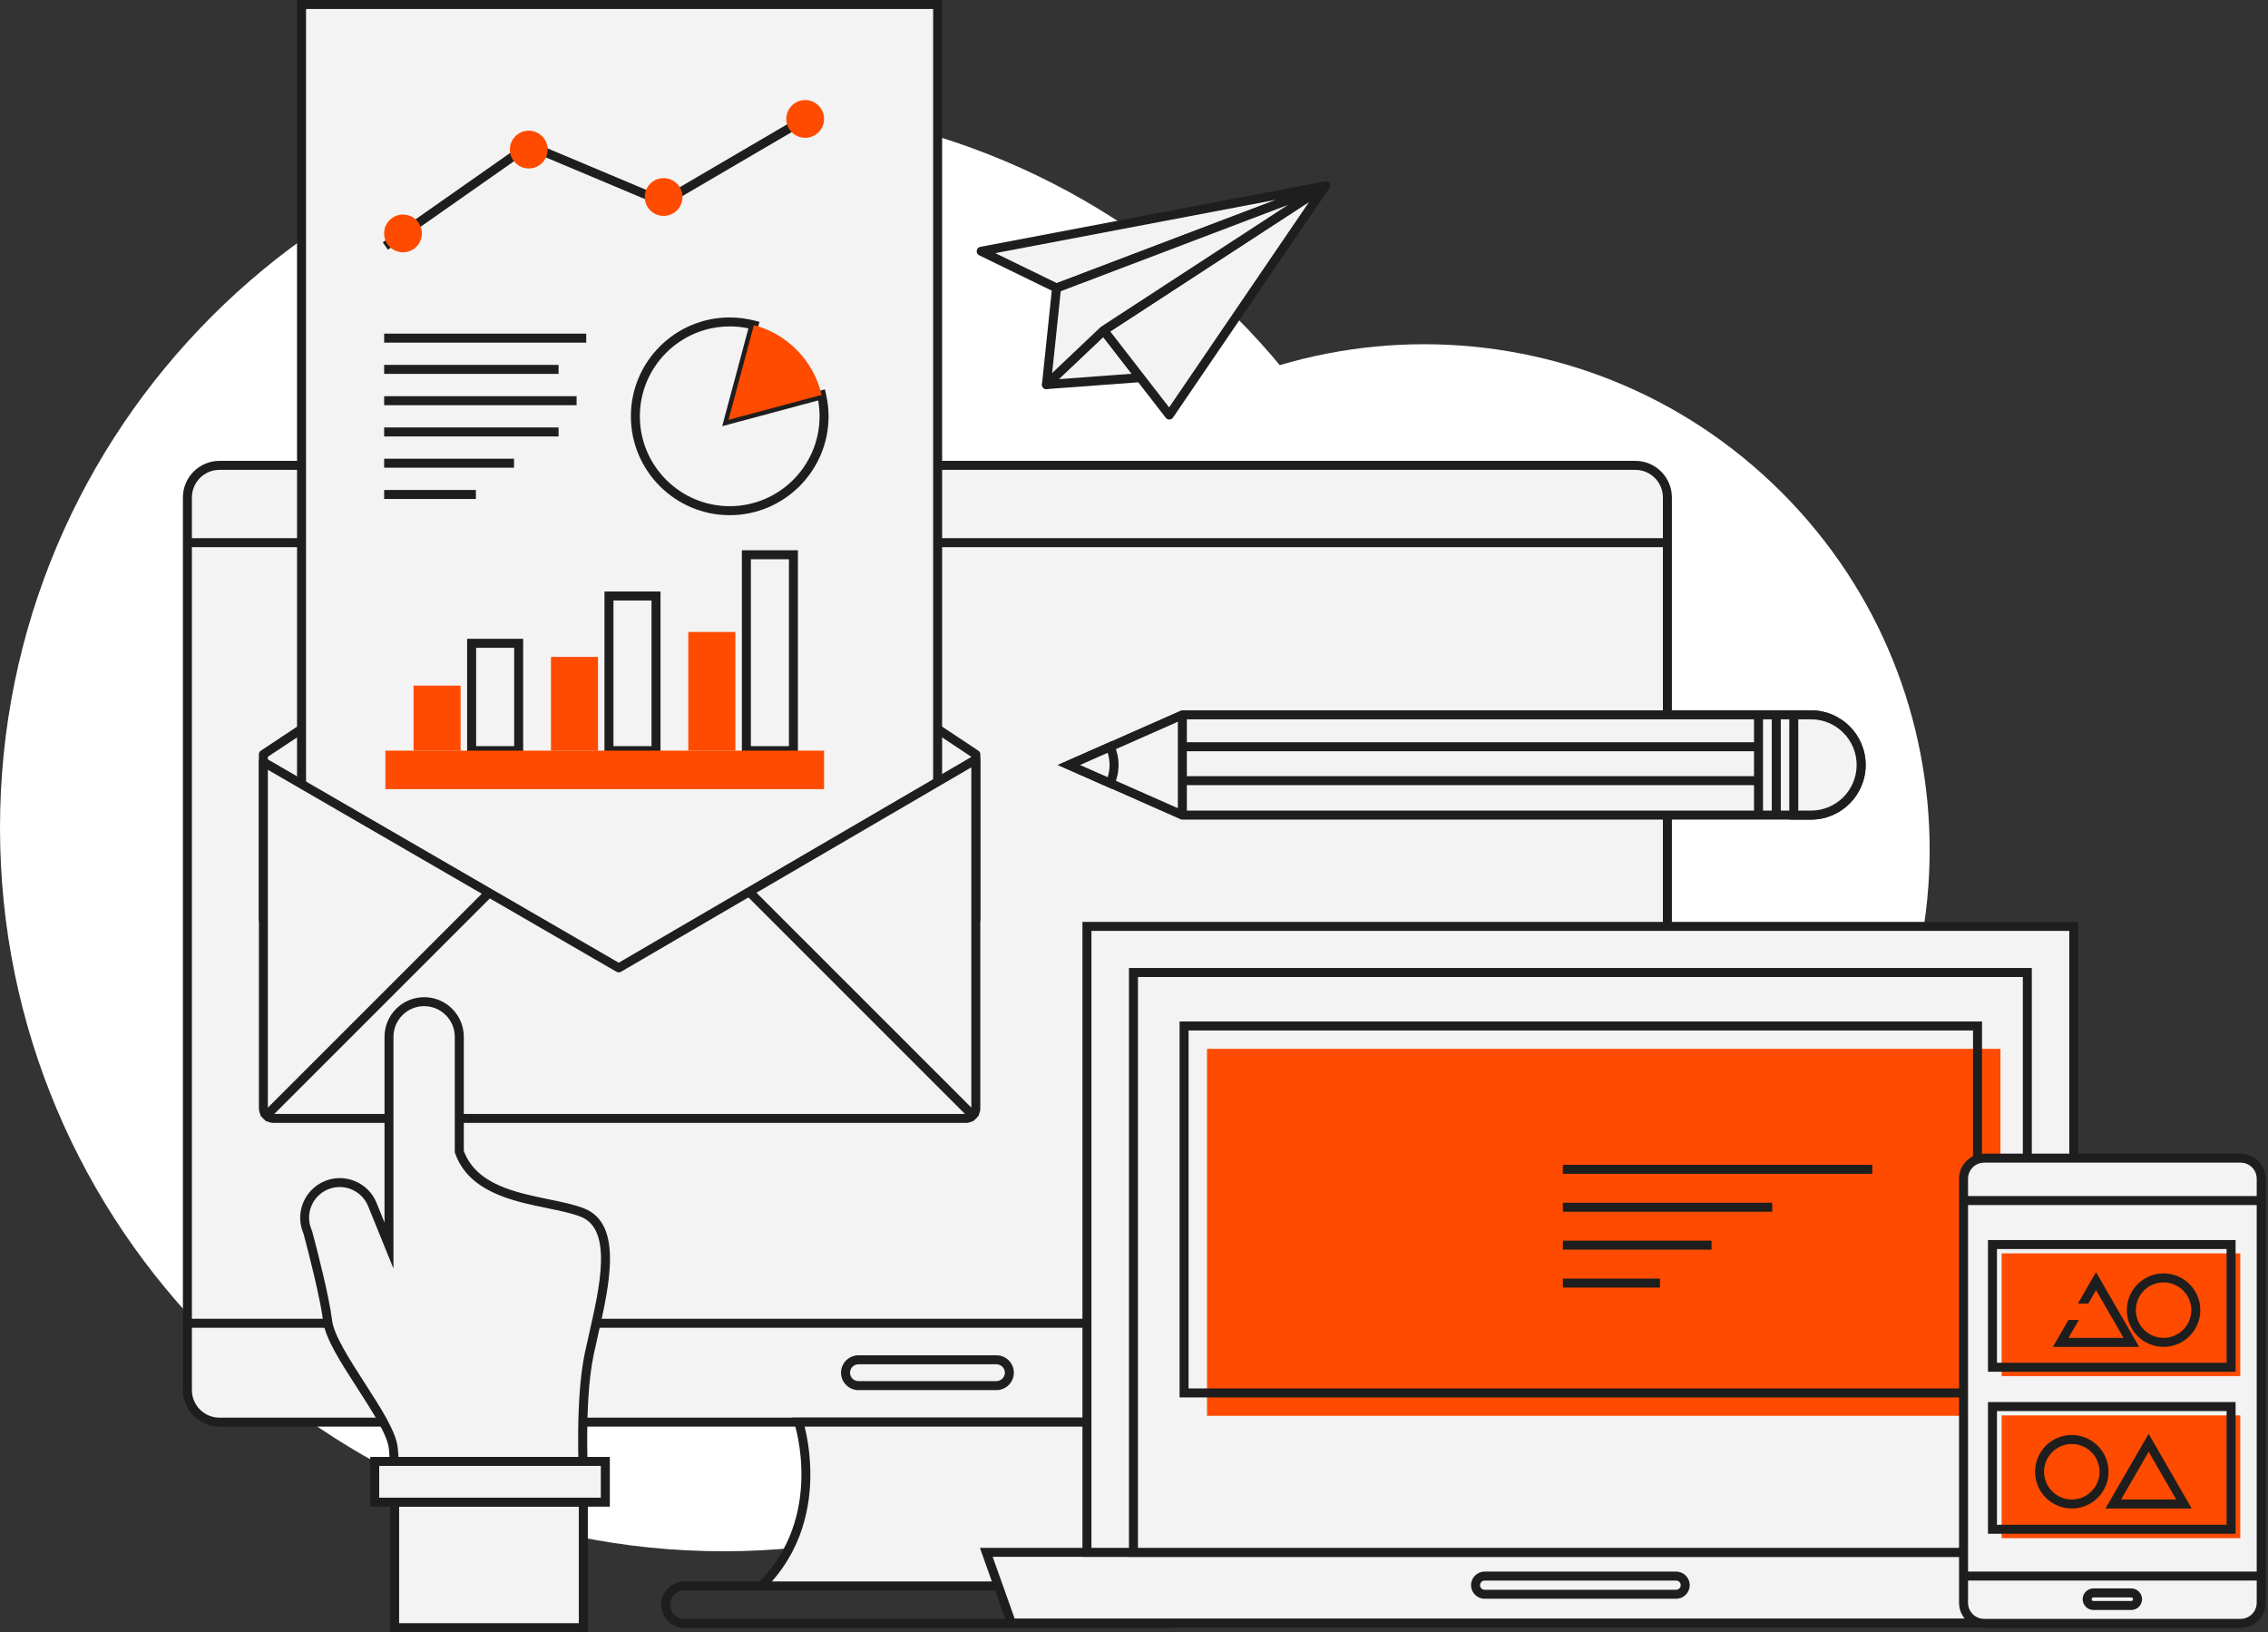<svg xmlns="http://www.w3.org/2000/svg" width="742" height="534" viewBox="0 0 742 534" fill="none"><rect x="0" y="0" width="742" height="534" fill="#333333" stroke="none"/><g clip-path="url(#clip0_825_1816)"><path d="M473.411 270.824C473.411 401.55 367.432 507.529 236.706 507.529C105.979 507.529 0 401.55 0 270.824C0 140.097 105.979 34.118 236.706 34.118C367.432 34.118 473.411 140.097 473.411 270.824Z" fill="white"></path><path d="M582.86 394.987C647.455 330.392 647.455 225.663 582.86 161.068C518.266 96.473 413.537 96.473 348.942 161.068C284.347 225.663 284.347 330.392 348.942 394.987C413.537 459.582 518.266 459.582 582.86 394.987Z" fill="white"></path><path d="M71.799 152.256H535.014C540.796 152.256 545.505 156.949 545.505 162.746V454.803C545.505 460.585 540.811 465.293 535.014 465.293H71.799C66.017 465.293 61.309 460.6 61.309 454.803V162.746C61.309 156.964 66.002 152.256 71.799 152.256Z" fill="#F3F3F3"></path><path d="M535.031 466.747H71.802C65.21 466.747 59.84 461.376 59.84 454.785V162.743C59.84 156.152 65.21 150.781 71.802 150.781H535.017C541.608 150.781 546.978 156.152 546.978 162.743V454.8C546.978 461.391 541.608 466.761 535.017 466.761L535.031 466.747ZM71.802 153.724C66.829 153.724 62.782 157.77 62.782 162.743V454.8C62.782 459.773 66.829 463.819 71.802 463.819H535.017C539.99 463.819 544.036 459.773 544.036 454.8V162.743C544.036 157.77 539.99 153.724 535.017 153.724H71.802Z" fill="#1E1E1E"></path><path d="M545.522 176.074H61.326V179.017H545.522V176.074Z" fill="#1E1E1E"></path><path d="M545.522 431.465H61.326V434.407H545.522V431.465Z" fill="#1E1E1E"></path><path d="M325.999 454.801H280.844C277.71 454.801 275.15 452.241 275.15 449.107C275.15 445.973 277.71 443.413 280.844 443.413H325.999C329.148 443.413 331.693 445.973 331.693 449.107C331.693 452.241 329.133 454.801 325.999 454.801ZM280.844 446.356C279.329 446.356 278.093 447.592 278.093 449.107C278.093 450.623 279.329 451.858 280.844 451.858H325.999C327.515 451.858 328.75 450.623 328.75 449.107C328.75 447.592 327.515 446.356 325.999 446.356H280.844Z" fill="#1E1E1E"></path><path d="M382.955 532.589H223.891C219.712 532.589 216.299 529.191 216.299 524.997C216.299 520.804 219.698 517.405 223.891 517.405H382.955C387.134 517.405 390.547 520.804 390.547 524.997C390.547 529.191 387.148 532.589 382.955 532.589ZM223.891 520.348C221.331 520.348 219.241 522.437 219.241 524.997C219.241 527.557 221.331 529.647 223.891 529.647H382.955C385.515 529.647 387.604 527.557 387.604 524.997C387.604 522.437 385.515 520.348 382.955 520.348H223.891Z" fill="#1E1E1E"></path><path d="M261.291 465.276C261.291 465.276 271.781 496.454 249.123 518.876H375.186C352.527 496.439 363.003 465.276 363.003 465.276H261.291Z" fill="#F3F3F3"></path><path d="M378.76 520.344H245.547L248.092 517.829C269.809 496.333 260.01 466.038 259.907 465.744L259.26 463.802H365.062L364.415 465.744C364.312 466.053 354.513 496.333 376.229 517.829L378.775 520.344H378.76ZM252.536 517.402H371.771C354.777 498.157 359.294 473.718 361.06 466.744H263.232C264.998 473.733 269.515 498.157 252.536 517.402Z" fill="#1E1E1E"></path><path d="M342.35 125.839L373.085 123.544L361.094 108.065L342.35 125.839Z" fill="#F3F3F3"></path><path d="M342.348 127.313C341.775 127.313 341.245 126.974 341.01 126.43C340.759 125.856 340.892 125.194 341.348 124.767L360.093 107.008C360.387 106.729 360.813 106.582 361.211 106.611C361.623 106.641 362.005 106.847 362.255 107.17L374.247 122.648C374.57 123.075 374.644 123.649 374.423 124.149C374.202 124.649 373.732 124.973 373.187 125.017L342.466 127.298C342.466 127.298 342.393 127.298 342.363 127.298L342.348 127.313ZM360.916 110.26L346.35 124.061L370.23 122.281L360.916 110.26Z" fill="#1E1E1E"></path><path d="M320.986 82.201L433.66 60.778L345.675 94.221L320.986 82.201Z" fill="#F3F3F3"></path><path d="M345.674 95.697C345.454 95.697 345.233 95.653 345.027 95.55L320.353 83.529C319.779 83.25 319.455 82.646 319.544 82.014C319.632 81.381 320.103 80.881 320.721 80.763L433.394 59.355C434.13 59.223 434.88 59.664 435.086 60.4C435.292 61.136 434.91 61.901 434.189 62.18L346.204 95.609C346.027 95.668 345.851 95.712 345.674 95.712V95.697ZM325.62 82.823L345.748 92.622L417.489 65.358L325.62 82.823Z" fill="#1E1E1E"></path><path d="M361.094 108.072L433.659 60.784L382.56 135.792L361.094 108.072Z" fill="#F3F3F3"></path><path d="M382.561 137.262C382.105 137.262 381.679 137.056 381.399 136.688L359.918 108.968C359.668 108.645 359.565 108.233 359.624 107.821C359.697 107.409 359.933 107.056 360.271 106.835L432.836 59.547C433.425 59.164 434.205 59.252 434.69 59.753C435.176 60.253 435.249 61.033 434.852 61.607L383.768 136.614C383.503 136.997 383.062 137.247 382.591 137.262H382.547H382.561ZM363.228 108.439L382.488 133.289L428.305 66.035L363.228 108.439Z" fill="#1E1E1E"></path><path d="M345.679 94.221L342.354 125.84L361.098 108.066L433.663 60.778L345.679 94.221Z" fill="#F3F3F3"></path><path d="M342.352 127.313C342.131 127.313 341.91 127.269 341.704 127.166C341.145 126.901 340.822 126.313 340.895 125.695L344.206 94.076C344.264 93.517 344.632 93.046 345.147 92.855L433.132 59.427C433.838 59.162 434.633 59.471 434.971 60.133C435.31 60.81 435.089 61.619 434.456 62.031L362.009 109.245L343.367 126.916C343.087 127.181 342.72 127.313 342.352 127.313ZM347.031 95.283L344.22 122.046L360.066 107.024C360.066 107.024 360.199 106.906 360.272 106.862L421.391 67.033L347.031 95.283Z" fill="#1E1E1E"></path><path d="M319.242 300.885H86.156V246.814L202.699 169.481L319.242 246.814V300.885Z" fill="#F3F3F3"></path><path d="M319.245 302.357H86.159C85.35 302.357 84.688 301.695 84.688 300.886V246.815C84.688 246.329 84.938 245.859 85.35 245.594L201.893 168.261C202.378 167.938 203.026 167.938 203.526 168.261L320.069 245.594C320.481 245.859 320.731 246.329 320.731 246.815V300.886C320.731 301.695 320.069 302.357 319.26 302.357H319.245ZM87.63 299.415H317.774V247.595L202.702 171.233L87.63 247.595V299.415Z" fill="#1E1E1E"></path><path d="M306.752 1.469H98.648V343.918H306.752V1.469Z" fill="#F3F3F3"></path><path d="M308.225 345.392H97.18V0H308.225V345.392ZM100.122 342.449H305.283V2.943H100.122V342.449Z" fill="#1E1E1E"></path><path d="M319.248 248.491L202.426 316.672L86.162 249.315V362.533C86.162 364.402 87.678 365.917 89.546 365.917H315.849C317.733 365.917 319.248 364.402 319.248 362.533V248.491Z" fill="#F3F3F3"></path><path d="M315.849 367.389H89.56C86.883 367.389 84.705 365.212 84.705 362.534V249.316C84.705 248.787 84.985 248.301 85.441 248.036C85.897 247.771 86.456 247.771 86.912 248.036L202.425 314.966L318.512 247.227C318.968 246.962 319.527 246.962 319.983 247.227C320.44 247.492 320.719 247.977 320.719 248.507V362.549C320.719 365.227 318.542 367.404 315.849 367.404V367.389ZM87.633 251.862V362.534C87.633 363.593 88.486 364.447 89.546 364.447H315.849C316.908 364.447 317.776 363.593 317.776 362.534V251.052L203.161 317.938C202.705 318.203 202.131 318.203 201.69 317.938L87.648 251.862H87.633Z" fill="#1E1E1E"></path><path d="M159.454 290.571L85.129 364.896L87.21 366.976L161.534 292.652L159.454 290.571Z" fill="#1E1E1E"></path><path d="M246.43 291.02L244.35 293.101L318.206 366.957L320.287 364.876L246.43 291.02Z" fill="#1E1E1E"></path><path d="M190.508 396.7C179.164 392.271 156.094 393.169 150.268 376.778V339.201C150.268 332.86 145.118 327.71 138.777 327.71C132.435 327.71 127.271 332.86 127.271 339.201V407.5L121.798 394.008C119.385 388.137 112.661 385.341 106.79 387.754C100.92 390.167 98.109 396.891 100.537 402.762L100.728 403.233C102.523 409.942 106.231 424.346 107.217 432.159C108.512 442.576 127.712 464.057 128.698 473.812C129.669 483.567 128.698 489.113 128.698 489.113H191.17C191.17 489.113 189.214 459.82 192.804 442.899C196.379 425.979 203.868 401.894 190.523 396.685L190.508 396.7Z" fill="#F3F3F3"></path><path d="M191.154 490.583H126.931L127.225 488.862C127.225 488.862 128.152 483.374 127.225 473.972C126.769 469.47 121.752 461.687 116.896 454.154C111.511 445.811 106.435 437.925 105.744 432.363C104.758 424.521 100.947 409.779 99.329 403.717L99.182 403.334C96.46 396.743 99.638 389.151 106.244 386.414C112.85 383.692 120.457 386.87 123.164 393.476L125.798 399.98V339.214C125.798 332.064 131.609 326.252 138.775 326.252C145.94 326.252 151.737 332.064 151.737 339.214V376.527C155.798 387.503 168.422 390.092 179.574 392.388C183.827 393.256 187.843 394.094 191.036 395.33C203.954 400.362 199.334 420.593 195.641 436.836C195.141 439.043 194.655 441.177 194.229 443.222C190.727 459.745 192.61 488.73 192.625 489.024L192.728 490.598H191.154V490.583ZM130.344 487.641H189.594C189.241 481.27 188.196 457.479 191.345 442.604C191.772 440.559 192.272 438.396 192.772 436.174C196.215 421.034 200.511 402.187 189.962 398.067C187.005 396.905 183.106 396.11 178.971 395.257C167.568 392.917 153.385 389.989 148.868 377.263L148.78 377.027V339.2C148.78 333.667 144.278 329.18 138.76 329.18C133.243 329.18 128.726 333.682 128.726 339.2V415.046L120.413 394.565C118.309 389.46 112.438 387.017 107.333 389.107C102.227 391.211 99.77 397.081 101.874 402.187L102.124 402.834C103.757 408.911 107.642 423.903 108.642 431.966C109.26 436.866 114.38 444.825 119.353 452.535C124.621 460.716 129.608 468.455 130.123 473.663C130.8 480.461 130.55 485.257 130.329 487.641H130.344Z" fill="#1E1E1E"></path><path d="M190.84 491.469H129.104V532.533H190.84V491.469Z" fill="#F3F3F3"></path><path d="M192.314 534.001H127.635V489.994H192.314V534.001ZM130.577 531.059H189.371V492.937H130.577V531.059Z" fill="#1E1E1E"></path><path d="M198.039 478.135H122.59V491.465H198.039V478.135Z" fill="#F3F3F3"></path><path d="M199.513 492.939H121.121V476.666H199.513V492.939ZM124.064 489.996H196.57V479.609H124.064V489.996Z" fill="#1E1E1E"></path><path d="M703.159 531.001H330.915L322.676 507.887H711.383L703.159 531.001Z" fill="#F3F3F3"></path><path d="M704.188 532.469H329.87L320.586 506.412H713.457L704.173 532.469H704.188ZM331.945 529.526H702.113L709.293 509.355H324.764L331.945 529.526Z" fill="#1E1E1E"></path><path d="M678.453 303.089H355.602V507.882H678.453V303.089Z" fill="#F3F3F3"></path><path d="M679.927 509.355H354.133V301.62H679.927V509.355ZM357.075 506.413H676.984V304.563H357.075V506.413Z" fill="#1E1E1E"></path><path d="M663.255 318.173H370.816V507.885H663.255V318.173Z" fill="#F3F3F3"></path><path d="M664.729 509.358H369.348V316.704H664.729V509.358ZM372.29 506.416H661.787V319.647H372.29V506.416Z" fill="#1E1E1E"></path><path d="M551.333 518.62C551.333 520.268 550.009 521.593 548.361 521.593H485.712C484.064 521.593 482.74 520.268 482.74 518.62C482.74 516.973 484.064 515.648 485.712 515.648H548.361C550.009 515.648 551.333 516.973 551.333 518.62Z" fill="#F3F3F3"></path><path d="M548.364 523.066H485.715C483.258 523.066 481.271 521.08 481.271 518.623C481.271 516.166 483.272 514.18 485.715 514.18H548.364C550.821 514.18 552.807 516.166 552.807 518.623C552.807 521.08 550.806 523.066 548.364 523.066ZM485.715 517.122C484.891 517.122 484.214 517.799 484.214 518.623C484.214 519.447 484.891 520.124 485.715 520.124H548.364C549.188 520.124 549.864 519.447 549.864 518.623C549.864 517.799 549.188 517.122 548.364 517.122H485.715Z" fill="#1E1E1E"></path><path d="M654.473 343.156H394.889V463.216H654.473V343.156Z" fill="#FF4B00"></path><path d="M648.439 457.197H385.912V334.195H648.439V457.197ZM388.855 454.255H645.497V337.138H388.855V454.255Z" fill="#1E1E1E"></path><path d="M484.122 424.36L451.091 441.736L418.074 424.36V390.093H484.122V424.36Z" fill="#FF4B00"></path><path d="M451.091 373.539L418.074 390.091L451.091 406.644L484.122 390.091L451.091 373.539Z" fill="#FF4B00"></path><path d="M451.09 373.539L457.74 360.636L489.462 376.158L484.121 390.092L451.09 373.539Z" fill="#FF4B00"></path><path d="M451.092 373.538L444.618 361.664L411.352 378.481L418.075 390.09L451.092 373.538Z" fill="#FF4B00"></path><path d="M418.076 390.093L411.396 401.613L443.56 418.68L451.093 406.645L418.076 390.093Z" fill="#FF4B00"></path><path d="M451.09 406.645L458.638 417.312L491.904 400.304L484.121 390.093L451.09 406.645Z" fill="#FF4B00"></path><path d="M612.537 381.099H511.311V384.041H612.537V381.099Z" fill="#1E1E1E"></path><path d="M579.8 393.499H511.311V396.442H579.8V393.499Z" fill="#1E1E1E"></path><path d="M559.952 405.906H511.311V408.849H559.952V405.906Z" fill="#1E1E1E"></path><path d="M543.076 418.324H511.311V421.267H543.076V418.324Z" fill="#1E1E1E"></path><path d="M238.349 137.362L246.662 106.361C244.131 105.684 241.483 105.331 238.732 105.331C221.679 105.331 207.863 119.147 207.863 136.199C207.863 153.252 221.694 167.082 238.732 167.082C255.769 167.082 269.6 153.267 269.6 136.199C269.6 133.801 269.32 131.447 268.791 129.196L238.349 137.347V137.362Z" fill="#F3F3F3"></path><path d="M238.734 168.55C220.902 168.55 206.395 154.043 206.395 136.196C206.395 118.349 220.902 103.856 238.734 103.856C241.53 103.856 244.325 104.224 247.032 104.931L248.459 105.313L240.426 135.269L269.882 127.383L270.22 128.869C270.779 131.282 271.074 133.754 271.074 136.196C271.074 154.028 256.566 168.55 238.734 168.55ZM238.734 106.799C222.52 106.799 209.337 119.982 209.337 136.196C209.337 152.41 222.52 165.608 238.734 165.608C254.948 165.608 268.131 152.41 268.131 136.196C268.131 134.475 267.969 132.738 267.675 131.017L236.277 139.433L244.855 107.432C242.839 107.005 240.794 106.784 238.734 106.784V106.799Z" fill="#1E1E1E"></path><path d="M268.792 129.194C266.217 118.086 257.64 109.258 246.649 106.359L238.336 137.36L268.777 129.209L268.792 129.194Z" fill="#FF4B00"></path><path d="M191.786 109.155H125.68V112.098H191.786V109.155Z" fill="#1E1E1E"></path><path d="M182.737 119.381H125.68V122.323H182.737V119.381Z" fill="#1E1E1E"></path><path d="M188.637 129.624H125.68V132.567H188.637V129.624Z" fill="#1E1E1E"></path><path d="M182.737 139.85H125.68V142.792H182.737V139.85Z" fill="#1E1E1E"></path><path d="M168.171 150.075H125.68V153.018H168.171V150.075Z" fill="#1E1E1E"></path><path d="M155.695 160.312H125.68V163.255H155.695V160.312Z" fill="#1E1E1E"></path><path d="M169.685 210.47H154.295V245.59H169.685V210.47Z" fill="#F3F3F3"></path><path d="M171.159 247.058H152.826V208.995H171.159V247.058ZM155.769 244.115H168.216V211.938H155.769V244.115Z" fill="#1E1E1E"></path><path d="M150.691 224.312H135.301V245.587H150.691V224.312Z" fill="#FF4B00"></path><path d="M214.617 194.989H199.227V245.588H214.617V194.989Z" fill="#F3F3F3"></path><path d="M216.09 247.062H197.758V193.521H216.09V247.062ZM200.7 244.119H213.148V196.463H200.7V244.119Z" fill="#1E1E1E"></path><path d="M195.64 214.927H180.25V245.589H195.64V214.927Z" fill="#FF4B00"></path><path d="M259.57 181.498H244.18V245.589H259.57V181.498Z" fill="#F3F3F3"></path><path d="M261.044 247.063H242.711V180.029H261.044V247.063ZM245.654 244.12H258.101V182.972H245.654V244.12Z" fill="#1E1E1E"></path><path d="M240.576 206.763H225.186V245.591H240.576V206.763Z" fill="#FF4B00"></path><path d="M269.603 245.587H126.076V258.181H269.603V245.587Z" fill="#FF4B00"></path><path d="M126.915 81.685L125.223 79.287L172.82 45.888L216.93 64.441L262.688 37.648L264.174 40.194L217.151 67.722L173.188 49.228L126.915 81.685Z" fill="#1E1E1E"></path><path d="M179.174 48.935C179.174 52.334 176.407 55.115 172.994 55.115C169.581 55.115 166.814 52.349 166.814 48.935C166.814 45.522 169.581 42.756 172.994 42.756C176.407 42.756 179.174 45.522 179.174 48.935Z" fill="#FF4B00"></path><path d="M138.023 76.37C138.023 79.783 135.257 82.549 131.844 82.549C128.43 82.549 125.664 79.783 125.664 76.37C125.664 72.957 128.43 70.19 131.844 70.19C135.257 70.19 138.023 72.957 138.023 76.37Z" fill="#FF4B00"></path><path d="M223.287 64.455C223.287 67.868 220.521 70.635 217.107 70.635C213.694 70.635 210.928 67.868 210.928 64.455C210.928 61.041 213.694 58.275 217.107 58.275C220.521 58.275 223.287 61.041 223.287 64.455Z" fill="#FF4B00"></path><path d="M269.601 38.913C269.601 42.326 266.835 45.093 263.422 45.093C260.008 45.093 257.242 42.326 257.242 38.913C257.242 35.499 260.008 32.733 263.422 32.733C266.835 32.733 269.601 35.499 269.601 38.913Z" fill="#FF4B00"></path><path d="M386.824 233.864H592.471C601.534 233.864 608.876 241.206 608.876 250.269C608.876 259.333 601.534 266.675 592.471 266.675H386.824L349.703 250.269L386.824 233.864Z" fill="#F3F3F3"></path><path d="M592.484 268.149H386.529L386.25 268.031L346.098 250.272L386.544 232.396H592.499C602.357 232.396 610.376 240.414 610.376 250.272C610.376 260.13 602.357 268.149 592.499 268.149H592.484ZM387.147 265.206H592.484C600.724 265.206 607.418 258.511 607.418 250.272C607.418 242.033 600.724 235.338 592.484 235.338H387.147L353.366 250.272L387.147 265.206Z" fill="#1E1E1E"></path><path d="M388.294 233.87H385.352V266.681H388.294V233.87Z" fill="#1E1E1E"></path><path d="M363.21 256.245C364.019 254.42 364.475 252.405 364.475 250.286C364.475 248.167 364.019 246.152 363.21 244.327L349.703 250.286L363.21 256.245Z" fill="#F3F3F3"></path><path d="M363.962 258.186L346.07 250.285L363.962 242.384L364.55 243.723C365.477 245.812 365.948 248.019 365.948 250.285C365.948 252.551 365.477 254.758 364.55 256.847L363.962 258.186ZM353.353 250.285L362.387 254.272C362.799 252.977 363.005 251.638 363.005 250.285C363.005 248.931 362.799 247.578 362.387 246.297L353.353 250.285Z" fill="#1E1E1E"></path><path d="M575.317 242.842H386.826V245.784H575.317V242.842Z" fill="#1E1E1E"></path><path d="M575.317 253.938H386.826V256.88H575.317V253.938Z" fill="#1E1E1E"></path><path d="M592.485 233.87H586.85V266.681H592.485C601.548 266.681 608.89 259.339 608.89 250.275C608.89 241.212 601.548 233.87 592.485 233.87Z" fill="#F3F3F3"></path><path d="M592.487 268.149H585.381V232.396H592.487C602.345 232.396 610.364 240.414 610.364 250.272C610.364 260.13 602.345 268.149 592.487 268.149ZM588.323 265.206H592.487C600.727 265.206 607.421 258.511 607.421 250.272C607.421 242.033 600.727 235.338 592.487 235.338H588.323V265.206Z" fill="#1E1E1E"></path><path d="M576.788 233.864H573.846V266.675H576.788V233.864Z" fill="#1E1E1E"></path><path d="M582.601 233.87H579.658V266.681H582.601V233.87Z" fill="#1E1E1E"></path><path d="M649.129 378.91H733.039C736.761 378.91 739.777 381.926 739.777 385.649V524.365C739.777 528.087 736.761 531.103 733.039 531.103H649.129C645.407 531.103 642.391 528.087 642.391 524.365V385.634C642.391 381.912 645.407 378.896 649.129 378.896V378.91Z" fill="#F3F3F3"></path><path d="M733.041 532.588H649.132C644.6 532.588 640.922 528.91 640.922 524.378V385.647C640.922 381.116 644.6 377.438 649.132 377.438H733.041C737.573 377.438 741.251 381.116 741.251 385.647V524.378C741.251 528.91 737.573 532.588 733.041 532.588ZM649.132 380.38C646.219 380.38 643.865 382.749 643.865 385.647V524.378C643.865 527.291 646.233 529.645 649.132 529.645H733.041C735.94 529.645 738.308 527.276 738.308 524.378V385.647C738.308 382.734 735.94 380.38 733.041 380.38H649.132Z" fill="#1E1E1E"></path><path d="M739.777 391.312H642.391V394.255H739.777V391.312Z" fill="#1E1E1E"></path><path d="M697.257 526.745H684.898C682.956 526.745 681.367 525.156 681.367 523.214C681.367 521.272 682.956 519.683 684.898 519.683H697.257C699.2 519.683 700.789 521.272 700.789 523.214C700.789 525.156 699.2 526.745 697.257 526.745ZM684.898 522.625C684.575 522.625 684.31 522.89 684.31 523.214C684.31 523.537 684.575 523.802 684.898 523.802H697.257C697.581 523.802 697.846 523.537 697.846 523.214C697.846 522.89 697.581 522.625 697.257 522.625H684.898Z" fill="#1E1E1E"></path><path d="M739.777 514.169H642.391V517.112H739.777V514.169Z" fill="#1E1E1E"></path><path d="M732.928 410.069H654.859V450.222H732.928V410.069Z" fill="#FF4B00"></path><path d="M731.396 448.797H650.385V405.702H731.396V448.797ZM653.327 445.854H728.453V408.645H653.327V445.854Z" fill="#1E1E1E"></path><path d="M699.847 440.66H671.627L685.737 416.222L699.847 440.66ZM676.718 437.718H694.741L685.737 422.107L676.718 437.718Z" fill="#1E1E1E"></path><path d="M707.839 440.659C701.218 440.659 695.818 435.273 695.818 428.638C695.818 422.002 701.203 416.617 707.839 416.617C714.475 416.617 719.86 422.017 719.86 428.638C719.86 435.259 714.46 440.659 707.839 440.659ZM707.839 419.56C702.837 419.56 698.761 423.635 698.761 428.638C698.761 433.64 702.837 437.716 707.839 437.716C712.841 437.716 716.917 433.64 716.917 428.638C716.917 423.635 712.841 419.56 707.839 419.56Z" fill="#1E1E1E"></path><path d="M684.96 426.476H663.391V431.846H684.96V426.476Z" fill="#FF4B00"></path><path d="M732.928 463.085H654.859V503.237H732.928V463.085Z" fill="#FF4B00"></path><path d="M731.396 501.807H650.385V458.712H731.396V501.807ZM653.327 498.864H728.453V461.655H653.327V498.864Z" fill="#1E1E1E"></path><path d="M717.065 493.54H688.83L702.94 469.102L717.05 493.54H717.065ZM693.936 490.598H711.974L702.955 474.987L693.936 490.598Z" fill="#1E1E1E"></path><path d="M677.812 493.538C671.191 493.538 665.791 488.153 665.791 481.518C665.791 474.882 671.176 469.497 677.812 469.497C684.447 469.497 689.832 474.897 689.832 481.518C689.832 488.139 684.433 493.538 677.812 493.538ZM677.812 472.44C672.809 472.44 668.734 476.515 668.734 481.518C668.734 486.52 672.809 490.596 677.812 490.596C682.814 490.596 686.89 486.52 686.89 481.518C686.89 476.515 682.814 472.44 677.812 472.44Z" fill="#1E1E1E"></path></g><defs><clipPath id="clip0_825_1816"><rect width="741.25" height="534" fill="white"></rect></clipPath></defs></svg>